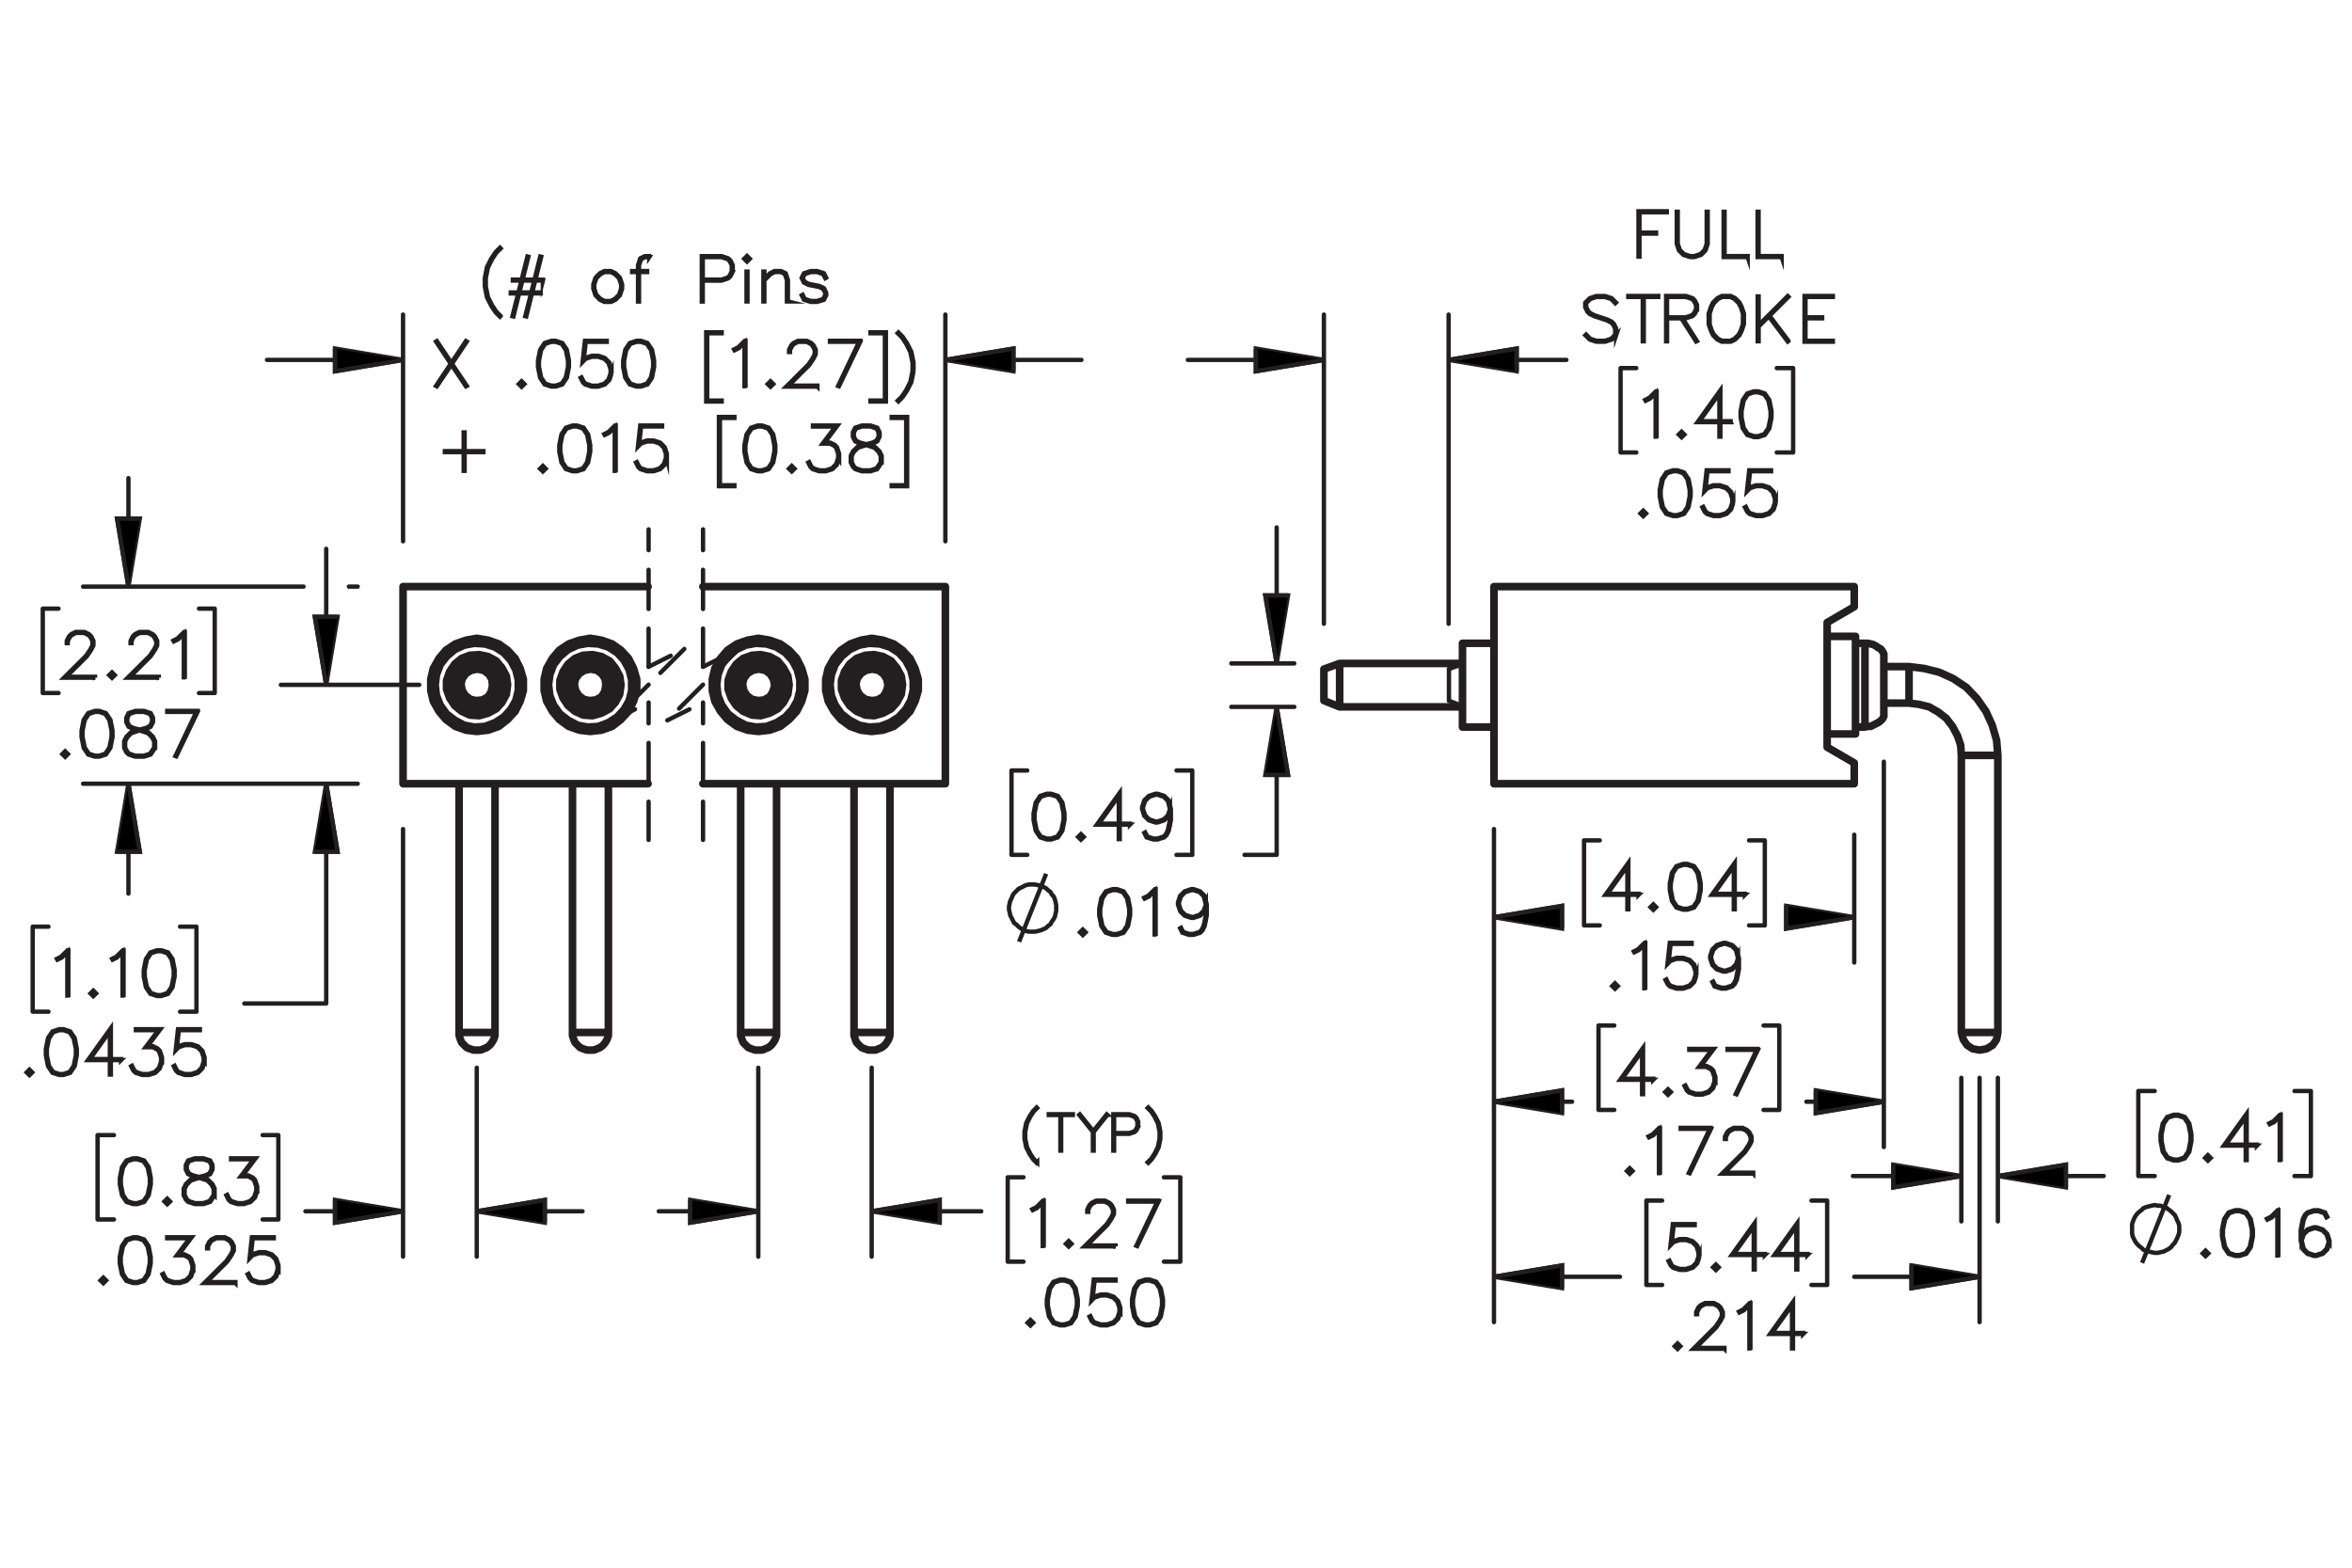 <?xml version="1.0" encoding="UTF-8"?><svg id="Layer_1" xmlns="http://www.w3.org/2000/svg" viewBox="0 0 216 144"><defs><style>.cls-1{stroke-dashoffset:1.331px;}.cls-1,.cls-2,.cls-3,.cls-4,.cls-5,.cls-6,.cls-7{fill:none;}.cls-1,.cls-2,.cls-3,.cls-4,.cls-5,.cls-6,.cls-7,.cls-8,.cls-9{stroke:#231f20;}.cls-1,.cls-2,.cls-3,.cls-4,.cls-6,.cls-7{stroke-linecap:round;stroke-linejoin:round;}.cls-1,.cls-2,.cls-4,.cls-5,.cls-6,.cls-7,.cls-9{stroke-width:.4px;}.cls-1,.cls-4,.cls-7{stroke-dasharray:0 0 3.6 1.8;}.cls-2{stroke-dasharray:0 0 0 0 43.2 3.6 3.6 3.6;}.cls-3{stroke-width:.7px;}.cls-4{stroke-dashoffset:1.687px;}.cls-5,.cls-8,.cls-9{stroke-miterlimit:10;}.cls-7{stroke-dashoffset:.491px;}.cls-8{stroke-width:.4px;}.cls-8,.cls-9{fill:#000;}</style></defs><path class="cls-8" d="M45.98,29.025l-.066.068-.395-.399-.398-.594-.4-.785-.194-.991v-.796l.194-.991.4-.79.398-.594.395-.399.066.068-.392.386-.389.583-.386.78-.197.969v.774l.197.968.386.774.389.583.392.386Z"/><path class="cls-8" d="M49.856,25.774h-.702l-.274,1.089h.778v.087h-.803l-.526,2.118-.09-.022.529-2.096h-1.091l-.526,2.118-.09-.022.529-2.096h-.68v-.087h.702l.274-1.089h-.781v-.09h.803l.529-2.123.09.022-.529,2.102h1.088l.529-2.123.09.022-.529,2.102h.68v.09ZM49.063,25.774h-1.088l-.274,1.089h1.088l.274-1.089Z"/><path class="cls-8" d="M57.133,26.521l-.203.605-.406.408-.409.197h-.611l-.411-.197-.403-.408-.203-.605v-.405l.203-.605.403-.411.411-.2h.611l.409.2.406.411.203.605v.405ZM57.043,26.507v-.38l-.192-.572-.381-.375-.376-.191h-.567l-.376.191-.384.375-.189.572v.38l.189.572.384.377.376.189h.567l.376-.189.381-.377.192-.572Z"/><path class="cls-8" d="M59.623,23.618h-.381l-.364.184-.192.561v.539h.743v.087h-.743v2.704h-.091v-2.704h-.542v-.087h.542v-.55l.203-.616.422-.207h.403v.09Z"/><path class="cls-8" d="M67.292,24.956l-.203.41-.214.206-.606.203h-1.73v1.918h-.088v-4.165h1.817l.606.202.214.206.203.41v.61ZM67.201,24.934v-.566l-.189-.375-.181-.186-.573-.189h-1.718v2.066h1.718l.573-.189.181-.186.189-.375Z"/><path class="cls-8" d="M68.86,23.769l-.257.257-.258-.257.258-.257.257.257ZM68.737,23.769l-.134-.134-.134.134.134.134.134-.134ZM68.647,27.692h-.088v-2.748h.088v2.748Z"/><path class="cls-8" d="M72.36,27.692h-.091v-1.956l-.189-.561-.367-.186h-.565l-.378.191-.573.566v1.946h-.088v-2.748h.088v.679l.518-.522.408-.2h.614l.419.205.203.619v1.967Z"/><path class="cls-8" d="M75.877,27.115l-.206.418-.62.197h-.601l-.617-.197-.203-.408.08-.046.189.377.562.189h.578l.562-.189.186-.367v-.172l-.186-.37-.376-.186-.984-.194-.409-.208-.214-.427.214-.432.617-.2h.601l.62.2.2.411-.077.043-.192-.375-.562-.191h-.578l-.562.191-.178.353.178.358.378.186.981.194.412.208.206.416v.219Z"/><path class="cls-8" d="M42.869,35.447l-.079.041-1.335-1.995-1.338,1.995-.077-.041,1.357-2.033-1.357-2.039.077-.047,1.338,2.001,1.335-2.001.079.047-1.36,2.039,1.36,2.033Z"/><path class="cls-8" d="M48.159,35.275l-.258.252-.258-.252.258-.257.258.257ZM48.035,35.275l-.134-.134-.135.134.135.134.134-.134Z"/><path class="cls-8" d="M52.249,33.712l-.194.99-.412.61-.611.197h-.406l-.612-.197-.409-.61-.197-.99v-.602l.197-.991.409-.61.612-.202h.406l.611.202.412.61.194.991v.602ZM52.162,33.699v-.575l-.198-.972-.376-.566-.568-.189h-.381l-.568.189-.378.566-.195.972v.575l.195.971.378.566.568.189h.381l.568-.189.376-.566.198-.971Z"/><path class="cls-8" d="M56.16,34.3l-.2.605-.411.408-.606.197h-.601l-.606-.197-.214-.208-.198-.397.08-.043.195.386.181.186.573.189h.579l.573-.189.376-.377.192-.572v-.38l-.192-.572-.376-.375-.573-.191h-.579l-.573.191-.274.282.211-1.935h2.007v.09h-1.928l-.178,1.596.118-.112.606-.2h.601l.606.2.411.411.2.605v.405Z"/><path class="cls-8" d="M60.07,33.712l-.194.99-.412.61-.611.197h-.406l-.612-.197-.409-.61-.197-.99v-.602l.197-.991.409-.61.612-.202h.406l.611.202.412.61.194.991v.602ZM59.983,33.699v-.575l-.198-.972-.376-.566-.568-.189h-.381l-.568.189-.378.566-.195.972v.575l.195.971.378.566.568.189h.381l.568-.189.376-.566.198-.971Z"/><path class="cls-8" d="M66.276,36.884h-1.42v-6.362h1.42v.09h-1.33v6.182h1.33v.09Z"/><path class="cls-8" d="M68.464,35.472h-.09v-4.014l-.516.522-.4.194-.044-.077.387-.197.601-.594h.063v4.165Z"/><path class="cls-8" d="M71.018,35.275l-.258.252-.258-.252.258-.257.258.257ZM70.894,35.275l-.134-.134-.135.134.135.134.134-.134Z"/><path class="cls-8" d="M75.064,35.51h-2.857l2.037-2.027.387-.583.192-.383v-.37l-.192-.375-.184-.186-.378-.189h-.762l-.376.189-.186.186-.192.375v.186h-.088v-.208l.2-.41.208-.206.412-.202h.809l.409.202.208.206.203.41v.416l-.203.402-.398.594-1.895,1.888h2.646v.085Z"/><path class="cls-8" d="M79.049,31.307l-2.002,4.175-.077-.03,1.931-4.056h-2.679v-.09h2.827Z"/><path class="cls-8" d="M81.358,36.884h-1.42v-.09h1.33v-6.182h-1.33v-.09h1.42v6.362Z"/><path class="cls-8" d="M83.895,34.103l-.198.991-.4.785-.398.594-.392.399-.068-.068.392-.386.389-.583.387-.774.197-.968v-.774l-.197-.969-.387-.78-.389-.583-.392-.386.068-.068.392.399.398.594.4.79.198.991v.796Z"/><path class="cls-8" d="M44.393,41.529h-1.722v1.721h-.09v-1.721h-1.725v-.09h1.725v-1.721h.09v1.721h1.722v.09Z"/><path class="cls-8" d="M50.114,43.053l-.258.252-.257-.252.257-.257.258.257ZM49.991,43.053l-.135-.134-.134.134.134.134.135-.134Z"/><path class="cls-8" d="M54.205,41.491l-.194.99-.412.61-.611.197h-.406l-.611-.197-.409-.61-.197-.99v-.602l.197-.991.409-.61.611-.202h.406l.611.202.412.61.194.991v.602ZM54.118,41.477v-.575l-.198-.972-.376-.566-.567-.189h-.381l-.567.189-.378.566-.195.972v.575l.195.971.378.566.567.189h.381l.567-.189.376-.566.198-.971Z"/><path class="cls-8" d="M56.544,43.25h-.09v-4.014l-.516.522-.4.194-.044-.077.387-.197.601-.594h.063v4.165Z"/><path class="cls-8" d="M61.241,42.079l-.2.605-.411.408-.606.197h-.601l-.606-.197-.214-.208-.197-.397.08-.043.195.386.181.186.573.189h.579l.573-.189.376-.377.192-.572v-.38l-.192-.572-.376-.375-.573-.191h-.579l-.573.191-.274.282.211-1.935h2.007v.09h-1.928l-.178,1.596.118-.112.606-.2h.601l.606.2.411.411.2.605v.405Z"/><path class="cls-8" d="M67.446,44.662h-1.42v-6.362h1.42v.09h-1.33v6.182h1.33v.09Z"/><path class="cls-8" d="M71.204,41.491l-.194.99-.412.61-.611.197h-.406l-.611-.197-.409-.61-.197-.99v-.602l.197-.991.409-.61.611-.202h.406l.611.202.412.61.194.991v.602ZM71.117,41.477v-.575l-.198-.972-.376-.566-.567-.189h-.381l-.567.189-.378.566-.195.972v.575l.195.971.378.566.567.189h.381l.567-.189.376-.566.198-.971Z"/><path class="cls-8" d="M72.97,43.053l-.258.252-.257-.252.257-.257.258.257ZM72.847,43.053l-.135-.134-.134.134.134.134.135-.134Z"/><path class="cls-8" d="M77.061,42.079l-.2.605-.411.408-.606.197h-.601l-.606-.197-.214-.208-.197-.397.08-.043.195.386.181.186.573.189h.579l.573-.189.376-.377.192-.572v-.38l-.192-.572-.186-.178-.376-.191h-.669l1.179-1.568h-2.07v-.09h2.251l-1.179,1.568h.51l.412.202.208.214.2.605v.405Z"/><path class="cls-8" d="M80.971,42.476l-.408.616-.612.197h-.798l-.606-.197-.214-.208-.203-.408v-.61l.203-.41.409-.402.625-.208-.422-.101-.412-.208-.206-.414v-.415l.206-.419.62-.202h.798l.617.202.208.419v.415l-.208.414-.411.208-.42.101.022.005.601.203.411.402.2.41v.61ZM80.883,42.454v-.566l-.192-.375-.376-.383-.579-.189-.186-.052-.184.052-.578.189-.378.383-.19.375v.566l.19.375.181.186.573.189h.773l.568-.189.378-.561ZM80.686,40.101v-.373l-.186-.364-.562-.189h-.773l-.562.189-.186.364v.373l.186.369.376.184.573.147.573-.147.376-.184.186-.369Z"/><path class="cls-8" d="M83.31,44.662h-1.42v-.09h1.33v-6.182h-1.33v-.09h1.42v6.362Z"/><path class="cls-8" d="M8.732,62.252h-2.857l2.037-2.027.387-.583.192-.383v-.37l-.192-.375-.184-.186-.378-.189h-.763l-.376.189-.186.186-.192.375v.186h-.088v-.208l.2-.41.208-.206.411-.202h.809l.409.202.208.206.203.41v.416l-.203.402-.398.594-1.895,1.888h2.646v.085Z"/><path class="cls-8" d="M10.542,62.017l-.257.252-.258-.252.258-.257.257.257ZM10.419,62.017l-.134-.134-.135.134.135.134.134-.134Z"/><path class="cls-8" d="M14.589,62.252h-2.857l2.037-2.027.387-.583.192-.383v-.37l-.192-.375-.184-.186-.378-.189h-.763l-.376.189-.186.186-.192.375v.186h-.088v-.208l.2-.41.208-.206.411-.202h.809l.409.202.208.206.203.41v.416l-.203.402-.398.594-1.895,1.888h2.646v.085Z"/><path class="cls-8" d="M16.972,62.214h-.09v-4.014l-.516.522-.4.194-.044-.077.387-.197.601-.594h.063v4.165Z"/><path class="cls-8" d="M6.24,69.269l-.258.252-.258-.252.258-.257.258.257ZM6.117,69.269l-.135-.134-.134.134.134.134.135-.134Z"/><path class="cls-8" d="M10.333,67.707l-.195.99-.412.61-.612.197h-.406l-.612-.197-.409-.61-.197-.99v-.602l.197-.991.409-.61.612-.202h.406l.612.202.412.61.195.991v.602ZM10.245,67.693v-.575l-.197-.972-.376-.566-.568-.189h-.381l-.568.189-.378.566-.195.972v.575l.195.971.378.566.568.189h.381l.568-.189.376-.566.197-.971Z"/><path class="cls-8" d="M14.245,68.691l-.409.616-.612.197h-.798l-.606-.197-.214-.208-.203-.408v-.61l.203-.41.409-.402.625-.208-.422-.101-.412-.208-.206-.414v-.415l.206-.419.62-.202h.798l.617.202.208.419v.415l-.208.414-.412.208-.419.101.022.005.601.203.412.402.2.41v.61ZM14.157,68.669v-.566l-.192-.375-.376-.383-.579-.189-.186-.052-.184.052-.579.189-.378.383-.19.375v.566l.19.375.181.186.574.189h.773l.568-.189.378-.561ZM13.96,66.316v-.373l-.186-.364-.562-.189h-.773l-.562.189-.186.364v.373l.186.369.376.184.573.147.573-.147.376-.184.186-.369Z"/><path class="cls-8" d="M18.187,65.301l-2.003,4.175-.077-.03,1.931-4.056h-2.68v-.09h2.829Z"/><path class="cls-8" d="M6.274,91.449h-.09v-4.015l-.515.523-.4.194-.043-.077.386-.197.6-.594h.063v4.165Z"/><path class="cls-8" d="M8.826,91.252l-.257.252-.258-.252.258-.257.257.257ZM8.703,91.252l-.134-.134-.134.134.134.135.134-.135Z"/><path class="cls-8" d="M11.345,91.449h-.09v-4.015l-.515.523-.4.194-.043-.077.386-.197.6-.594h.063v4.165Z"/><path class="cls-8" d="M16.039,89.689l-.194.991-.411.609-.611.197h-.405l-.611-.197-.408-.609-.198-.991v-.602l.198-.991.408-.609.611-.203h.405l.611.203.411.609.194.991v.602ZM15.952,89.676v-.574l-.197-.972-.376-.566-.567-.189h-.381l-.567.189-.378.566-.194.972v.574l.194.972.378.566.567.189h.381l.567-.189.376-.566.197-.972Z"/><path class="cls-8" d="M2.962,98.505l-.258.252-.258-.252.258-.257.258.257ZM2.838,98.505l-.135-.134-.134.134.134.135.135-.135Z"/><path class="cls-8" d="M7.055,96.942l-.195.991-.412.609-.612.197h-.406l-.612-.197-.409-.609-.197-.991v-.602l.197-.991.409-.609.612-.203h.406l.612.203.412.609.195.991v.602ZM6.967,96.929v-.574l-.197-.972-.376-.566-.568-.189h-.381l-.568.189-.378.566-.195.972v.574l.195.972.378.566.568.189h.381l.568-.189.376-.566.197-.972Z"/><path class="cls-8" d="M11.12,97.372h-.939v1.33h-.09v-1.33h-2.011l2.101-2.931v2.841h.939v.09ZM10.091,97.282v-2.559l-1.833,2.559h1.833Z"/><path class="cls-8" d="M14.878,97.531l-.2.605-.412.407-.606.197h-.601l-.606-.197-.214-.207-.197-.398.08-.044.195.386.181.186.574.189h.579l.573-.189.376-.378.192-.571v-.381l-.192-.571-.186-.179-.376-.191h-.669l1.18-1.567h-2.071v-.091h2.252l-1.18,1.568h.51l.412.202.208.214.2.605v.405Z"/><path class="cls-8" d="M18.79,97.531l-.2.605-.412.407-.606.197h-.601l-.606-.197-.214-.207-.197-.398.08-.044.195.386.181.186.574.189h.579l.573-.189.376-.378.192-.571v-.381l-.192-.571-.376-.375-.573-.191h-.579l-.574.191-.274.281.211-1.935h2.008v.091h-1.929l-.178,1.595.118-.112.606-.199h.601l.606.199.412.411.2.605v.405Z"/><path class="cls-8" d="M13.85,108.8l-.195.991-.412.609-.612.197h-.406l-.612-.197-.409-.609-.197-.991v-.602l.197-.991.409-.609.612-.203h.406l.612.203.412.609.195.991v.602ZM13.762,108.786v-.574l-.197-.972-.376-.566-.568-.189h-.381l-.568.189-.378.566-.195.972v.574l.195.972.378.566.568.189h.381l.568-.189.376-.566.197-.972Z"/><path class="cls-8" d="M15.617,110.362l-.258.252-.258-.252.258-.257.258.257ZM15.493,110.362l-.135-.134-.134.134.134.135.135-.135Z"/><path class="cls-8" d="M19.709,109.785l-.409.615-.612.197h-.798l-.606-.197-.214-.207-.203-.408v-.61l.203-.41.409-.402.625-.208-.422-.102-.412-.208-.206-.413v-.416l.206-.418.62-.203h.798l.617.203.208.418v.416l-.208.413-.412.208-.419.102.022.006.601.202.412.402.2.41v.61ZM19.622,109.764v-.566l-.192-.375-.376-.384-.579-.189-.186-.052-.184.052-.579.189-.378.384-.19.375v.566l.19.374.181.186.574.189h.773l.568-.189.378-.56ZM19.424,107.41v-.372l-.186-.364-.562-.189h-.773l-.562.189-.186.364v.372l.186.369.376.184.573.147.573-.147.376-.184.186-.369Z"/><path class="cls-8" d="M23.622,109.389l-.2.605-.412.407-.606.197h-.601l-.606-.197-.214-.207-.197-.398.08-.044.195.386.181.186.574.189h.579l.573-.189.376-.378.192-.571v-.381l-.192-.571-.186-.179-.376-.191h-.669l1.18-1.567h-2.071v-.091h2.252l-1.18,1.568h.51l.412.202.208.214.2.605v.405Z"/><path class="cls-8" d="M9.749,117.615l-.258.252-.258-.252.258-.257.258.257ZM9.626,117.615l-.135-.134-.134.134.134.135.135-.135Z"/><path class="cls-8" d="M13.842,116.053l-.195.991-.412.609-.612.197h-.406l-.612-.197-.409-.609-.197-.991v-.602l.197-.991.409-.609.612-.203h.406l.612.203.412.609.195.991v.602ZM13.754,116.039v-.574l-.197-.972-.376-.566-.568-.189h-.381l-.568.189-.378.566-.195.972v.574l.195.972.378.566.568.189h.381l.568-.189.376-.566.197-.972Z"/><path class="cls-8" d="M17.753,116.642l-.2.605-.412.407-.606.197h-.601l-.606-.197-.214-.207-.197-.398.08-.044.195.386.181.186.574.189h.579l.573-.189.376-.378.192-.571v-.381l-.192-.571-.186-.179-.376-.191h-.669l1.18-1.567h-2.071v-.091h2.252l-1.18,1.568h.51l.412.202.208.214.2.605v.405Z"/><path class="cls-8" d="M21.622,117.851h-2.858l2.038-2.027.387-.583.192-.383v-.37l-.192-.374-.184-.186-.378-.189h-.763l-.376.189-.186.186-.192.374v.186h-.088v-.208l.2-.41.208-.205.412-.203h.809l.409.203.208.205.203.41v.416l-.203.402-.398.594-1.895,1.888h2.647v.085Z"/><path class="cls-8" d="M25.577,116.642l-.2.605-.412.407-.606.197h-.601l-.606-.197-.214-.207-.197-.398.08-.044.195.386.181.186.574.189h.579l.573-.189.376-.378.192-.571v-.381l-.192-.571-.376-.375-.573-.191h-.579l-.574.191-.274.281.211-1.935h2.008v.091h-1.929l-.178,1.595.118-.112.606-.199h.601l.606.199.412.411.2.605v.405Z"/><path class="cls-8" d="M95.252,106.761l-.053.055-.317-.32-.32-.477-.321-.63-.157-.796v-.64l.157-.795.321-.635.32-.477.317-.32.053.055-.315.31-.312.469-.31.626-.159.777v.622l.159.777.31.622.312.468.315.31Z"/><path class="cls-8" d="M98.525,102.419h-1.071v3.272h-.072v-3.272h-1.068v-.072h2.211v.072Z"/><path class="cls-8" d="M101.693,102.405l-1.253,1.565v1.721h-.073v-1.721l-1.253-1.565.053-.046,1.238,1.54,1.236-1.54.053.046Z"/><path class="cls-8" d="M104.528,103.493l-.163.33-.172.164-.487.163h-1.39v1.54h-.071v-3.344h1.46l.487.162.172.165.163.329v.49ZM104.455,103.476v-.455l-.152-.301-.145-.149-.46-.151h-1.381v1.658h1.381l.46-.151.145-.149.152-.301Z"/><path class="cls-8" d="M106.565,104.592l-.159.796-.321.63-.319.477-.315.32-.055-.055.315-.31.312-.468.31-.622.159-.777v-.622l-.159-.777-.31-.626-.312-.469-.315-.31.055-.055.315.32.319.477.321.635.159.795v.64Z"/><path class="cls-8" d="M95.852,114.45h-.09v-4.015l-.516.523-.4.194-.044-.077.387-.197.601-.594h.063v4.165Z"/><path class="cls-8" d="M98.404,114.253l-.257.252-.258-.252.258-.257.257.257ZM98.281,114.253l-.134-.134-.135.134.135.135.134-.135Z"/><path class="cls-8" d="M102.452,114.488h-2.857l2.037-2.027.387-.583.192-.383v-.37l-.192-.374-.184-.186-.378-.189h-.763l-.376.189-.186.186-.192.374v.186h-.088v-.208l.2-.41.208-.205.411-.203h.809l.409.203.208.205.203.41v.416l-.203.402-.398.594-1.895,1.888h2.646v.085Z"/><path class="cls-8" d="M106.436,110.285l-2.002,4.176-.077-.03,1.93-4.055h-2.679v-.091h2.827Z"/><path class="cls-8" d="M94.888,121.504l-.258.252-.258-.252.258-.257.258.257ZM94.764,121.504l-.135-.134-.134.134.134.135.135-.135Z"/><path class="cls-8" d="M98.981,119.941l-.195.991-.412.609-.612.197h-.406l-.612-.197-.409-.609-.197-.991v-.602l.197-.991.409-.609.612-.203h.406l.612.203.412.609.195.991v.602ZM98.893,119.928v-.574l-.197-.972-.376-.566-.568-.189h-.381l-.568.189-.378.566-.195.972v.574l.195.972.378.566.568.189h.381l.568-.189.376-.566.197-.972Z"/><path class="cls-8" d="M102.892,120.53l-.2.605-.412.407-.606.197h-.601l-.606-.197-.214-.207-.197-.398.08-.044.195.386.181.186.574.189h.579l.573-.189.376-.378.192-.571v-.381l-.192-.571-.376-.375-.573-.191h-.579l-.574.191-.274.281.211-1.935h2.008v.091h-1.929l-.178,1.595.118-.112.606-.199h.601l.606.199.412.411.2.605v.405Z"/><path class="cls-8" d="M106.804,119.941l-.195.991-.412.609-.612.197h-.406l-.612-.197-.409-.609-.197-.991v-.602l.197-.991.409-.609.612-.203h.406l.612.203.412.609.195.991v.602ZM106.716,119.928v-.574l-.197-.972-.376-.566-.568-.189h-.381l-.568.189-.378.566-.195.972v.574l.195.972.378.566.568.189h.381l.568-.189.376-.566.197-.972Z"/><path class="cls-8" d="M150.481,82.19h-.938v1.33h-.091v-1.33h-2.011l2.102-2.931v2.841h.938v.09ZM149.453,82.101v-2.559l-1.833,2.559h1.833Z"/><path class="cls-8" d="M152.095,83.323l-.258.252-.258-.252.258-.257.258.257ZM151.972,83.323l-.135-.134-.134.134.134.135.135-.135Z"/><path class="cls-8" d="M156.188,81.761l-.194.991-.412.609-.611.197h-.406l-.611-.197-.409-.609-.197-.991v-.602l.197-.991.409-.609.611-.203h.406l.611.203.412.609.194.991v.602ZM156.1,81.747v-.574l-.197-.972-.376-.566-.568-.189h-.381l-.567.189-.379.566-.195.972v.574l.195.972.379.566.567.189h.381l.568-.189.376-.566.197-.972Z"/><path class="cls-8" d="M160.253,82.19h-.938v1.33h-.091v-1.33h-2.011l2.102-2.931v2.841h.938v.09ZM159.225,82.101v-2.559l-1.833,2.559h1.833Z"/><path class="cls-8" d="M148.574,90.575l-.258.252-.258-.252.258-.257.258.257ZM148.45,90.575l-.134-.134-.135.134.135.135.134-.135Z"/><path class="cls-8" d="M151.095,90.772h-.091v-4.015l-.516.523-.4.194-.044-.077.387-.197.601-.594h.064v4.165Z"/><path class="cls-8" d="M155.79,89.602l-.2.605-.411.407-.606.197h-.601l-.606-.197-.214-.207-.197-.398.08-.044.194.386.181.186.573.189h.579l.572-.189.376-.378.192-.571v-.381l-.192-.571-.376-.375-.572-.191h-.579l-.573.191-.274.281.212-1.935h2.007v.091h-1.928l-.178,1.595.117-.112.606-.199h.601l.606.199.411.411.2.605v.405Z"/><path class="cls-8" d="M159.7,89.013l-.194.991-.203.402-.214.207-.606.197h-.406l-.617-.197-.202-.407.079-.047.192.378.561.189h.382l.572-.189.179-.186.191-.38.198-.972v-.7l-.113.337-.411.41-.606.202h-.209l-.606-.202-.411-.41-.2-.606v-.208l.2-.605.411-.407.606-.203h.209l.606.203.411.407.2.802v.993ZM159.613,88.025l-.192-.761-.376-.378-.572-.189h-.186l-.573.189-.376.378-.191.569v.185l.191.572.376.375.573.191h.186l.572-.191.376-.375.192-.566Z"/><path class="cls-8" d="M201.257,104.8l-.194.991-.411.609-.611.197h-.406l-.611-.197-.408-.609-.197-.991v-.602l.197-.991.408-.609.611-.203h.406l.611.203.411.609.194.991v.602ZM201.17,104.786v-.574l-.198-.972-.375-.566-.567-.189h-.382l-.567.189-.378.566-.195.972v.574l.195.972.378.566.567.189h.382l.567-.189.375-.566.198-.972Z"/><path class="cls-8" d="M203.023,106.362l-.258.252-.258-.252.258-.257.258.257ZM202.899,106.362l-.134-.134-.135.134.135.135.134-.135Z"/><path class="cls-8" d="M207.268,105.23h-.939v1.33h-.09v-1.33h-2.01l2.1-2.931v2.841h.939v.09ZM206.239,105.14v-2.559l-1.832,2.559h1.832Z"/><path class="cls-8" d="M209.453,106.56h-.091v-4.015l-.516.523-.4.194-.044-.077.387-.197.601-.594h.064v4.165Z"/><path class="cls-5" d="M196.723,116.007l2.487-6.247M200.136,112.884v-.289l-.058-.231-.116-.231-.116-.289-.116-.231-.173-.173-.173-.173-.231-.173-.231-.173-.231-.058-.289-.116h-.231l-.289-.058-.289.058-.231.058-.231.058-.289.116-.173.173-.231.173-.173.173-.173.231-.116.231-.116.289-.058.231v.81l.058.289.116.231.116.231.173.231.173.173.231.173.173.173.289.116.231.058.231.058.289.058h.289l.231-.058.289-.058.231-.116.231-.116.231-.173.173-.231.173-.173.116-.231.116-.231.116-.289.058-.231v-.289"/><path class="cls-8" d="M202.807,115.13l-.258.252-.258-.252.258-.257.258.257ZM202.683,115.13l-.134-.134-.135.134.135.135.134-.135Z"/><path class="cls-8" d="M206.898,113.567l-.194.991-.411.609-.611.197h-.406l-.611-.197-.408-.609-.197-.991v-.602l.197-.991.408-.609.611-.203h.406l.611.203.411.609.194.991v.602ZM206.81,113.554v-.574l-.198-.972-.375-.566-.567-.189h-.382l-.567.189-.378.566-.195.972v.574l.195.972.378.566.567.189h.382l.567-.189.375-.566.198-.972Z"/><path class="cls-8" d="M209.236,115.327h-.091v-4.015l-.516.523-.4.194-.044-.077.387-.197.601-.594h.064v4.165Z"/><path class="cls-8" d="M213.933,114.156l-.2.605-.411.407-.606.197h-.209l-.606-.197-.411-.407-.2-.802v-.993l.194-.991.203-.404.214-.205.606-.203h.406l.617.203.202.407-.079.047-.192-.378-.561-.189h-.381l-.573.189-.179.186-.191.38-.197.972v.7l.112-.336.411-.411.606-.202h.209l.606.202.411.411.2.605v.208ZM213.846,114.143v-.184l-.192-.572-.376-.375-.572-.191h-.186l-.573.191-.376.375-.191.566.191.761.376.378.573.189h.186l.572-.189.376-.378.192-.571Z"/><path class="cls-8" d="M151.832,99.18h-.938v1.33h-.091v-1.33h-2.011l2.102-2.931v2.841h.938v.09ZM150.804,99.09v-2.559l-1.833,2.559h1.833Z"/><path class="cls-8" d="M153.445,100.312l-.258.252-.258-.252.258-.257.258.257ZM153.322,100.312l-.135-.134-.134.134.134.135.135-.135Z"/><path class="cls-8" d="M157.538,99.339l-.2.605-.411.407-.606.197h-.601l-.606-.197-.214-.207-.198-.398.08-.044.194.386.182.186.573.189h.578l.574-.189.375-.378.192-.571v-.381l-.192-.571-.186-.179-.375-.191h-.67l1.18-1.567h-2.071v-.091h2.252l-1.179,1.568h.51l.411.202.209.214.2.605v.405Z"/><path class="cls-8" d="M161.481,96.345l-2.003,4.176-.076-.03,1.931-4.055h-2.68v-.091h2.828Z"/><path class="cls-8" d="M149.927,107.564l-.258.252-.258-.252.258-.257.258.257ZM149.803,107.564l-.134-.134-.135.134.135.135.134-.135Z"/><path class="cls-8" d="M152.447,107.762h-.091v-4.015l-.516.523-.4.194-.044-.077.387-.197.601-.594h.064v4.165Z"/><path class="cls-8" d="M157.173,103.597l-2.001,4.176-.077-.03,1.931-4.055h-2.68v-.091h2.827Z"/><path class="cls-8" d="M161.009,107.8h-2.856l2.037-2.027.387-.583.191-.383v-.37l-.191-.374-.184-.186-.379-.189h-.762l-.376.189-.186.186-.191.374v.186h-.088v-.208l.2-.41.208-.205.411-.203h.81l.408.203.208.205.203.41v.416l-.203.402-.398.594-1.895,1.888h2.646v.085Z"/><path class="cls-8" d="M156.072,115.435l-.2.605-.411.407-.606.197h-.601l-.606-.197-.214-.207-.198-.398.08-.044.194.386.182.186.573.189h.578l.574-.189.375-.378.192-.571v-.381l-.192-.571-.375-.375-.574-.191h-.578l-.573.191-.274.281.211-1.935h2.008v.091h-1.928l-.179,1.595.118-.112.606-.199h.601l.606.199.411.411.2.605v.405Z"/><path class="cls-8" d="M157.839,116.408l-.258.252-.258-.252.258-.257.258.257ZM157.716,116.408l-.135-.134-.134.134.134.135.135-.135Z"/><path class="cls-8" d="M162.085,115.275h-.938v1.33h-.091v-1.33h-2.011l2.102-2.931v2.841h.938v.09ZM161.057,115.186v-2.559l-1.833,2.559h1.833Z"/><path class="cls-8" d="M165.997,115.275h-.938v1.33h-.091v-1.33h-2.011l2.102-2.931v2.841h.938v.09ZM164.969,115.186v-2.559l-1.833,2.559h1.833Z"/><path class="cls-8" d="M154.321,123.66l-.258.252-.258-.252.258-.257.258.257ZM154.197,123.66l-.134-.134-.135.134.135.135.134-.135Z"/><path class="cls-8" d="M158.368,123.895h-2.856l2.037-2.027.387-.583.191-.383v-.37l-.191-.374-.184-.186-.379-.189h-.762l-.376.189-.186.186-.191.374v.186h-.088v-.208l.2-.41.208-.205.411-.203h.81l.408.203.208.205.203.41v.416l-.203.402-.398.594-1.895,1.888h2.646v.085Z"/><path class="cls-8" d="M160.751,123.857h-.091v-4.015l-.516.523-.4.194-.044-.077.387-.197.601-.594h.064v4.165Z"/><path class="cls-8" d="M165.602,122.527h-.939v1.33h-.09v-1.33h-2.01l2.1-2.931v2.841h.939v.09ZM164.573,122.438v-2.559l-1.832,2.559h1.832Z"/><path class="cls-8" d="M153.072,19.497h-2.51v1.872h1.528v.09h-1.528v2.112h-.088v-4.165h2.598v.09Z"/><path class="cls-8" d="M156.829,22.4l-.203.605-.408.408-.606.197h-.405l-.606-.197-.411-.408-.2-.605v-2.95h.088v2.936l.191.572.376.377.572.189h.381l.572-.189.379-.377.189-.572v-2.936h.091v2.95Z"/><path class="cls-8" d="M160.498,23.609h-2.206v-4.159h.088v4.075h2.118v.085Z"/><path class="cls-8" d="M163.621,23.609h-2.206v-4.159h.088v4.075h2.118v.085Z"/><path class="cls-8" d="M148.424,30.779l-.417.413-.606.197h-.798l-.606-.197-.402-.397.065-.068.384.389.573.189h.772l.573-.189.37-.372v-.558l-.19-.378-.186-.183-.381-.197-1.179-.391-.405-.197-.209-.207-.199-.408v-.421l.413-.413.606-.202h.798l.606.202.405.397-.068.068-.381-.389-.573-.189h-.772l-.573.189-.373.372v.364l.192.374.186.184.381.197,1.179.392.405.197.206.208.203.408v.619Z"/><path class="cls-8" d="M152.289,27.276h-1.332v4.075h-.091v-4.075h-1.33v-.09h2.753v.09Z"/><path class="cls-8" d="M155.85,28.42l-.203.408-.214.208-.606.203h-.312l1.329,2.088-.079.041-1.357-2.129h-1.31v2.112h-.087v-4.165h1.817l.606.202.214.206.203.41v.416ZM155.759,28.395v-.37l-.19-.375-.181-.186-.573-.189h-1.719v1.872h1.719l.573-.192.181-.183.19-.377Z"/><path class="cls-8" d="M160.154,29.785l-.203.6-.197.405-.403.402-.411.197h-.809l-.408-.197-.406-.402-.194-.405-.203-.6v-.99l.203-.6.194-.405.406-.402.408-.202h.809l.411.202.403.402.197.405.203.6v.99ZM160.064,29.774v-.969l-.191-.577-.195-.38-.384-.383-.375-.189h-.763l-.378.189-.381.383-.197.38-.19.577v.969l.19.577.197.38.381.383.378.189h.763l.375-.189.384-.383.195-.38.191-.577Z"/><path class="cls-8" d="M164.249,31.32l-.068.052-1.74-2.31-.933.93v1.357h-.087v-4.121h.087v2.641l2.673-2.673.068.068-1.74,1.738,1.74,2.317Z"/><path class="cls-8" d="M168.323,31.389h-2.599v-4.203h2.599v.09h-2.512v1.872h1.53v.09h-1.53v2.066h2.512v.085Z"/><path class="cls-8" d="M152.136,40.11h-.091v-4.014l-.516.522-.4.194-.044-.077.387-.197.601-.594h.064v4.165Z"/><path class="cls-8" d="M154.689,39.914l-.258.252-.258-.252.258-.257.258.257ZM154.565,39.914l-.134-.134-.135.134.135.134.134-.134Z"/><path class="cls-8" d="M158.933,38.78h-.939v1.33h-.09v-1.33h-2.01l2.1-2.931v2.84h.939v.09ZM157.904,38.69v-2.558l-1.832,2.558h1.832Z"/><path class="cls-8" d="M162.689,38.351l-.194.99-.411.61-.611.197h-.406l-.611-.197-.408-.61-.197-.99v-.602l.197-.991.408-.61.611-.202h.406l.611.202.411.61.194.991v.602ZM162.602,38.337v-.575l-.198-.972-.375-.566-.567-.189h-.382l-.567.189-.378.566-.195.972v.575l.195.971.378.566.567.189h.382l.567-.189.375-.566.198-.971Z"/><path class="cls-8" d="M151.17,47.165l-.258.252-.258-.252.258-.257.258.257ZM151.047,47.165l-.135-.134-.134.134.134.134.135-.134Z"/><path class="cls-8" d="M155.263,45.602l-.194.99-.412.61-.611.197h-.406l-.611-.197-.409-.61-.197-.99v-.602l.197-.991.409-.61.611-.202h.406l.611.202.412.61.194.991v.602ZM155.175,45.588v-.575l-.197-.972-.376-.566-.568-.189h-.381l-.567.189-.379.566-.195.972v.575l.195.971.379.566.567.189h.381l.568-.189.376-.566.197-.971Z"/><path class="cls-8" d="M159.175,46.19l-.2.605-.411.408-.606.197h-.601l-.606-.197-.214-.208-.198-.397.08-.043.194.386.182.186.573.189h.578l.574-.189.375-.377.192-.572v-.38l-.192-.572-.375-.375-.574-.191h-.578l-.573.191-.274.282.211-1.935h2.008v.09h-1.928l-.179,1.596.118-.112.606-.2h.601l.606.2.411.411.2.605v.405Z"/><path class="cls-8" d="M163.087,46.19l-.2.605-.411.408-.606.197h-.601l-.606-.197-.214-.208-.198-.397.08-.043.194.386.182.186.573.189h.578l.574-.189.375-.377.192-.572v-.38l-.192-.572-.375-.375-.574-.191h-.578l-.573.191-.274.282.211-1.935h2.008v.09h-1.928l-.179,1.596.118-.112.606-.2h.601l.606.2.411.411.2.605v.405Z"/><path class="cls-8" d="M97.761,75.314l-.195.991-.412.609-.612.197h-.406l-.612-.197-.409-.609-.197-.991v-.602l.197-.991.409-.609.612-.203h.406l.612.203.412.609.195.991v.602ZM97.673,75.301v-.574l-.197-.972-.376-.566-.568-.189h-.381l-.568.189-.378.566-.195.972v.574l.195.972.378.566.568.189h.381l.568-.189.376-.566.197-.972Z"/><path class="cls-8" d="M99.528,76.877l-.258.252-.258-.252.258-.257.258.257ZM99.404,76.877l-.135-.134-.134.134.134.135.135-.135Z"/><path class="cls-8" d="M103.774,75.744h-.939v1.33h-.09v-1.33h-2.011l2.101-2.931v2.841h.939v.09ZM102.746,75.654v-2.559l-1.833,2.559h1.833Z"/><path class="cls-8" d="M107.533,75.314l-.195.991-.203.402-.214.207-.606.197h-.406l-.617-.197-.203-.407.08-.047.192.378.562.189h.381l.573-.189.178-.186.192-.38.197-.972v-.7l-.112.337-.412.41-.606.202h-.208l-.606-.202-.412-.41-.2-.606v-.208l.2-.605.412-.407.606-.203h.208l.606.203.412.407.2.802v.993ZM107.445,74.327l-.192-.761-.376-.378-.573-.189h-.186l-.573.189-.376.378-.192.569v.185l.192.572.376.375.573.191h.186l.573-.191.376-.375.192-.566Z"/><path class="cls-5" d="M93.587,86.507l2.487-6.247M96.999,83.383v-.231l-.058-.289-.058-.231-.116-.289-.173-.173-.116-.231-.231-.173-.173-.173-.231-.116-.289-.116-.231-.058-.289-.058h-.521l-.289.058-.231.116-.231.116-.231.116-.173.173-.231.231-.116.173-.116.289-.116.231-.058.231-.058.289v.289l.058.231.058.289.116.231.116.231.116.231.231.173.173.173.231.173.231.116.231.116.289.058h.521l.289-.058.231-.058.289-.116.231-.116.173-.173.231-.173.116-.231.173-.231.116-.231.058-.289.058-.231v-.289"/><path class="cls-8" d="M99.699,85.64l-.257.252-.258-.252.258-.257.257.257ZM99.576,85.64l-.134-.134-.135.134.135.135.134-.135Z"/><path class="cls-8" d="M103.79,84.077l-.195.991-.411.609-.612.197h-.406l-.611-.197-.409-.609-.197-.991v-.602l.197-.991.409-.609.611-.203h.406l.612.203.411.609.195.991v.602ZM103.703,84.064v-.574l-.197-.972-.376-.566-.567-.189h-.381l-.567.189-.378.566-.195.972v.574l.195.972.378.566.567.189h.381l.567-.189.376-.566.197-.972Z"/><path class="cls-8" d="M106.129,85.837h-.09v-4.015l-.516.523-.4.194-.044-.077.387-.197.601-.594h.063v4.165Z"/><path class="cls-8" d="M110.826,84.077l-.194.991-.203.402-.214.207-.606.197h-.406l-.617-.197-.203-.407.08-.047.192.378.562.189h.382l.572-.189.179-.186.191-.38.198-.972v-.7l-.113.337-.411.41-.606.202h-.209l-.606-.202-.412-.41-.2-.606v-.208l.2-.605.412-.407.606-.203h.209l.606.203.411.407.2.802v.993ZM110.739,83.09l-.192-.761-.376-.378-.572-.189h-.186l-.573.189-.376.378-.192.569v.185l.192.572.376.375.573.191h.186l.572-.191.376-.375.192-.566Z"/><path class="cls-5" d="M117.245,64.931l1.041,6.247h-2.082l1.041-6.247M117.245,60.94l-1.041-6.247h2.082l-1.041,6.247M133.036,33.059l6.247-1.041v2.082l-6.247-1.041M121.583,33.059l-6.247,1.041v-2.082l6.247,1.041"/><path class="cls-5" d="M181.799,117.28l-6.247,1.041v-2.082l6.247,1.041M137.201,117.28l6.247-1.041v2.082l-6.247-1.041M173.007,101.199l-6.247,1.041v-2.082l6.247,1.041M137.201,101.199l6.247-1.041v2.082l-6.247-1.041M183.477,108.025l6.247-1.041v2.082l-6.247-1.041M180.122,108.025l-6.247,1.041v-2.082l6.247,1.041M137.201,84.251l6.247-1.041v2.082l-6.247-1.041M170.288,84.251l-6.247,1.041v-2.082l6.247,1.041M80.051,111.264l6.247-1.041v2.082l-6.247-1.041M69.639,111.264l-6.247,1.041v-2.082l6.247,1.041M43.783,111.264l6.247-1.041v2.082l-6.247-1.041M37.015,111.264l-6.247,1.041v-2.082l6.247,1.041M29.958,62.906l-1.041-6.247h2.082l-1.041,6.247M29.958,71.988l1.041,6.247h-2.082l1.041-6.247M11.795,71.988l1.041,6.247h-2.082l1.041-6.247M11.795,53.883l-1.041-6.247h2.082l-1.041,6.247M86.819,33.059l6.247-1.041v2.082l-6.247-1.041M37.015,33.059l-6.247,1.041v-2.082l6.247,1.041"/><line class="cls-4" x1="59.566" y1="48.624" x2="59.566" y2="61.248"/><line class="cls-1" x1="59.566" y1="61.248" x2="62.845" y2="59.609"/><line class="cls-7" x1="62.845" y1="59.609" x2="59.566" y2="62.888"/><line class="cls-7" x1="59.566" y1="62.888" x2="56.287" y2="66.167"/><line class="cls-1" x1="56.287" y1="66.168" x2="59.566" y2="64.528"/><line class="cls-4" x1="59.566" y1="64.528" x2="59.566" y2="77.152"/><line class="cls-4" x1="64.564" y1="48.624" x2="64.564" y2="61.248"/><line class="cls-1" x1="64.564" y1="61.248" x2="67.843" y2="59.609"/><line class="cls-7" x1="67.843" y1="59.609" x2="64.564" y2="62.888"/><line class="cls-7" x1="64.564" y1="62.888" x2="61.285" y2="66.167"/><line class="cls-1" x1="61.284" y1="66.168" x2="64.564" y2="64.528"/><line class="cls-4" x1="64.564" y1="64.528" x2="64.564" y2="77.152"/><line class="cls-2" x1="121.615" y1="61.43" x2="123.073" y2="60.889"/><line class="cls-2" x1="123.073" y1="60.889" x2="123.073" y2="64.887"/><line class="cls-2" x1="123.073" y1="64.887" x2="121.615" y2="64.346"/><line class="cls-2" x1="121.615" y1="64.346" x2="121.615" y2="61.43"/><line class="cls-2" x1="133.068" y1="61.449" x2="134.309" y2="61.008"/><line class="cls-2" x1="134.309" y1="64.846" x2="133.068" y2="64.364"/><line class="cls-2" x1="133.068" y1="64.364" x2="133.068" y2="61.449"/><path class="cls-6" d="M117.245,60.94v-12.494M117.245,78.524v-13.593M114.295,78.524h2.95M118.865,64.931h-5.784M118.865,60.94h-5.784M109.494,78.524h-1.446M109.494,70.773v7.751M108.048,70.773h1.446M92.893,78.524h1.446M92.893,70.773v7.751M94.339,70.773h-1.446M133.036,33.059h10.817M121.583,33.059h-12.494M133.036,57.296v-28.401M121.583,57.296v-28.401M164.677,41.562h-1.504M164.677,33.811v7.751M163.173,33.811h1.504M148.828,41.562h1.446M148.828,33.811v7.751M150.274,33.811h-1.446"/><path class="cls-6" d="M181.799,117.28h-11.511M137.201,117.28h11.569M181.799,99.001v22.444M137.201,76.153v45.292M167.801,118.032h-1.446M167.801,110.281v7.751M166.355,110.281h1.446M151.2,118.032h1.446M151.2,110.281v7.751M152.646,110.281h-1.446M173.007,101.199h-7.115M137.201,101.199h7.173M173.007,69.963v35.401M137.201,76.153v29.211M163.405,101.951h-1.446M163.405,94.2v7.751M161.958,94.2h1.446M146.803,101.951h1.446M146.803,94.2v7.751M148.25,94.2h-1.446M183.477,108.025h9.718M180.122,108.025h-9.955M183.477,99.001v13.188M180.122,99.001v13.188M212.225,108.025h-1.504M212.225,100.216v7.809M210.721,100.216h1.504M196.376,108.025h1.504M196.376,100.216v7.809M197.88,100.216h-1.504M137.201,84.251h5.784M170.288,84.251h-5.784M137.201,76.153v12.263M170.288,76.673v11.742M162.074,85.003h-1.446M162.074,77.194v7.809M160.628,77.194h1.446M145.473,85.003h1.446M145.473,77.194v7.809M146.919,77.194h-1.446M80.051,111.264h10.065M69.639,111.264h-9.139M80.051,98.076v17.353M69.639,98.076v17.353M108.395,115.892h-1.504M108.395,108.141v7.751M106.891,108.141h1.504M92.546,115.892h1.446M92.546,108.141v7.751M93.992,108.141h-1.446M43.783,111.264h9.717M37.015,111.264h-8.966M43.783,98.076v17.353M37.015,76.153v39.276M25.562,112.016h-1.446M25.562,104.265v7.751M24.116,104.265h1.446M8.961,112.016h1.504M8.961,104.265v7.751M10.465,104.265h-1.504M29.958,62.906v-12.494M29.958,92.176v-20.188M22.438,92.176h7.52M38.5,62.906h-12.707M32.85,71.988h-7.057M18.042,92.928h-1.504M18.042,85.119v7.809M16.538,85.119h1.504M3.003,92.928h1.446M3.003,85.119v7.809M4.449,85.119h-1.446M11.795,71.988v10.094M11.795,53.883v-9.966M32.85,71.988H7.63M27.876,53.883H7.63M32.85,53.883h-.81M19.72,63.658h-1.446M19.72,55.907v7.751M18.274,55.907h1.446M3.928,63.658h1.446M3.928,55.907v7.751M5.374,55.907h-1.446M86.819,33.059h12.494M37.015,33.059h-12.494M86.819,49.718v-20.824M37.015,49.718v-20.824"/><path class="cls-9" d="M117.245,64.931l1.041,6.247h-2.082M117.245,60.94l-1.041-6.247h2.082M133.036,33.059l6.247-1.041v2.082M121.583,33.059l-6.247,1.041v-2.082"/><path class="cls-9" d="M181.799,117.28l-6.247,1.041v-2.082M137.201,117.28l6.247-1.041v2.082M173.007,101.199l-6.247,1.041v-2.082M137.201,101.199l6.247-1.041v2.082M183.477,108.025l6.247-1.041v2.082M180.122,108.025l-6.247,1.041v-2.082M137.201,84.251l6.247-1.041v2.082M170.288,84.251l-6.247,1.041v-2.082M80.051,111.264l6.247-1.041v2.082M69.639,111.264l-6.247,1.041v-2.082M43.783,111.264l6.247-1.041v2.082M37.015,111.264l-6.247,1.041v-2.082M29.958,62.906l-1.041-6.247h2.082M29.958,71.988l1.041,6.247h-2.082M11.795,71.988l1.041,6.247h-2.082M11.795,53.883l-1.041-6.247h2.082M86.819,33.059l6.247-1.041v2.082M37.015,33.059l-6.247,1.041v-2.082"/><path class="cls-3" d="M42.163,94.836h3.297M52.575,94.836h3.297M59.517,53.883h-22.501M53.212,67.071l.983.116,1.041-.116.983-.347.81-.636.694-.752.463-.925.289-.983v-1.041l-.289-.983-.463-.925-.694-.752-.81-.578-.983-.347-1.041-.173-.983.173-.983.347-.868.578-.636.752-.521.925-.231.983v1.041l.231.983.521.925.636.752.868.636.983.347M42.8,67.071l.983.116,1.041-.116.983-.347.81-.636.694-.752.463-.925.289-.983v-1.041l-.289-.983-.463-.925-.694-.752-.81-.578-.983-.347-1.041-.173-.983.173-.983.347-.868.578-.636.752-.521.925-.231.983v1.041l.231.983.521.925.636.752.868.636.983.347M37.015,53.883v18.105M37.015,71.988h22.501M43.204,60.998l.636-.058.694.116.578.347.463.578.231.636-.058.694-.231.636-.463.521-.636.347-.694.116-.694-.173-.578-.347-.405-.578-.231-.636v-.694l.289-.636.463-.521.636-.347M43.262,61.576l.578-.116.578.116.463.347.289.463.058.578-.116.578-.289.463-.521.289-.578.058-.521-.116-.463-.347-.289-.463-.116-.578.116-.521.347-.463.463-.289M53.616,60.998l.636-.058.694.116.578.347.463.578.231.636-.058.694-.231.636-.463.521-.636.347-.694.116-.694-.173-.578-.347-.405-.578-.231-.636v-.694l.289-.636.463-.521.636-.347M53.674,61.576l.578-.116.578.116.463.347.289.463.058.578-.116.578-.289.463-.521.289-.578.058-.521-.116-.463-.347-.289-.463-.116-.578.116-.521.347-.463.463-.289M56.277,63.658l.116-.752-.116-.752-.405-.636-.578-.521-.694-.231h-.752l-.752.231-.578.521-.347.636-.116.752.116.752.347.636.578.521.752.231h.752l.694-.231.578-.521.405-.636M56.913,63.774l.116-.868-.116-.81-.405-.752-.521-.636-.752-.405-.81-.173-.868.058-.752.289-.636.521-.463.694-.289.81v.81l.289.81.463.694.636.521.752.347.868.058.81-.231.752-.405.521-.578.405-.752M50.493,63.89l-.116-.983.116-.925.347-.925.578-.752.752-.636.868-.405.925-.173.983.058.925.289.81.521.636.694.463.868.231.925v.983l-.231.925-.463.81-.636.694-.81.521-.925.347-.983.058-.925-.173-.868-.463-.752-.578-.578-.81-.347-.868M45.865,63.658l.116-.752-.116-.752-.405-.636-.578-.521-.694-.231h-.752l-.752.231-.578.521-.347.636-.116.752.116.752.347.636.578.521.752.231h.752l.694-.231.578-.521.405-.636M46.502,63.774l.116-.868-.116-.81-.405-.752-.521-.636-.752-.405-.81-.173-.868.058-.752.289-.636.521-.463.694-.289.81v.81l.289.81.463.694.636.521.752.347.868.058.81-.231.752-.405.521-.578.405-.752M40.081,63.89l-.116-.983.116-.925.347-.925.578-.752.752-.636.868-.405.925-.173.983.058.925.289.81.521.636.694.463.868.231.925v.983l-.231.925-.463.81-.636.694-.81.521-.925.347-.983.058-.925-.173-.868-.463-.752-.578-.578-.81-.347-.868M42.163,94.836v.289l.116.347.116.289.231.231.231.231.289.116.347.116h.636l.289-.116.289-.116.289-.231.173-.231.173-.289.116-.347v-.289M45.46,94.836v-22.849M42.163,71.988v22.849M52.575,94.836v.289l.116.347.116.289.231.231.231.231.289.116.347.116h.636l.289-.116.289-.116.289-.231.173-.231.173-.289.116-.347v-.289M55.872,94.836v-22.849M52.575,71.988v22.849M68.02,94.836h3.297M78.431,94.836h3.297M86.819,53.883h-22.27M86.819,71.988v-18.105M79.068,67.071l.983.116,1.041-.116.983-.347.81-.636.694-.752.463-.925.289-.983v-1.041l-.289-.983-.463-.925-.694-.752-.81-.578-.983-.347-1.041-.173-.983.173-.983.347-.868.578-.636.752-.521.925-.231.983v1.041l.231.983.521.925.636.752.868.636.983.347M68.656,67.071l.983.116,1.041-.116.983-.347.81-.636.694-.752.463-.925.289-.983v-1.041l-.289-.983-.463-.925-.694-.752-.81-.578-.983-.347-1.041-.173-.983.173-.983.347-.868.578-.636.752-.521.925-.231.983v1.041l.231.983.521.925.636.752.868.636.983.347M64.549,71.988h22.27M69.061,60.998l.636-.058.694.116.578.347.463.578.231.636-.058.694-.231.636-.463.521-.636.347-.694.116-.694-.173-.578-.347-.405-.578-.231-.636.058-.694.231-.636.463-.521.636-.347M69.119,61.576l.578-.116.578.116.463.347.289.463.116.578-.173.578-.289.463-.521.289-.521.058-.578-.116-.463-.347-.289-.463-.116-.578.116-.521.347-.463.463-.289M79.473,60.998l.636-.058.694.116.578.347.463.578.231.636-.058.694-.231.636-.463.521-.636.347-.694.116-.694-.173-.578-.347-.405-.578-.231-.636.058-.694.231-.636.463-.521.636-.347M79.531,61.576l.578-.116.578.116.463.347.289.463.116.578-.173.578-.289.463-.521.289-.521.058-.578-.116-.463-.347-.289-.463-.116-.578.116-.521.347-.463.463-.289M71.722,63.658l.116-.752-.116-.752-.405-.636-.578-.521-.694-.231h-.752l-.752.231-.578.521-.347.636-.116.752.116.752.347.636.578.521.752.231h.752l.694-.231.578-.521.405-.636M72.358,63.774l.116-.868-.116-.81-.405-.752-.521-.636-.752-.405-.81-.173-.81.058-.81.289-.636.521-.463.694-.289.81v.81l.289.81.463.694.636.521.81.347.81.058.81-.231.752-.405.521-.578.405-.752M65.937,63.89l-.116-.983.116-.925.347-.925.578-.752.752-.636.868-.405.925-.173.983.058.925.289.81.521.636.694.463.868.231.925v.983l-.231.925-.463.81-.636.694-.81.521-.925.347-.983.058-.925-.173-.868-.463-.752-.578-.578-.81-.347-.868M82.134,63.658l.116-.752-.116-.752-.405-.636-.578-.521-.694-.231h-.752l-.752.231-.578.521-.347.636-.116.752.116.752.347.636.578.521.752.231h.752l.694-.231.578-.521.405-.636M82.77,63.774l.116-.868-.116-.81-.405-.752-.521-.636-.752-.405-.81-.173-.81.058-.81.289-.636.521-.463.694-.289.81v.81l.289.81.463.694.636.521.81.347.81.058.81-.231.752-.405.521-.578.405-.752M76.349,63.89l-.116-.983.116-.925.347-.925.578-.752.752-.636.868-.405.925-.173.983.058.925.289.81.521.636.694.463.868.231.925v.983l-.231.925-.463.81-.636.694-.81.521-.925.347-.983.058-.925-.173-.868-.463-.752-.578-.578-.81-.347-.868M68.02,94.836v.289l.116.347.116.289.231.231.231.231.289.116.347.116h.636l.289-.116.289-.116.289-.231.173-.231.173-.289.116-.347v-.289M71.317,94.836v-22.849M68.02,71.988v22.849M78.431,94.836v.289l.116.347.116.289.231.231.231.231.289.116.347.116h.636l.289-.116.289-.116.289-.231.173-.231.173-.289.116-.347v-.289M81.729,94.836v-22.849M78.431,71.988v22.849"/><path class="cls-3" d="M175.321,61.229v1.677M175.321,62.907v1.677M183.477,69.385h-1.677M181.799,69.385h-1.677M180.122,94.836h3.355M171.272,66.782v-7.693M170.288,71.988h-33.087M170.288,55.734v-1.851M167.801,68.633l2.487,1.446M170.288,55.734l-2.487,1.446M167.801,57.18v11.453M170.288,53.883h-33.087M137.201,71.988v-18.105M170.288,71.988v-1.909M121.583,61.46h0v2.892M123.029,60.94h0v3.991M134.309,59.089v7.693M173.007,60.072v5.727M170.404,58.452h0v8.966M121.583,64.353l1.446.578M123.029,60.94l-1.446.521M123.029,64.931h11.28M134.309,60.94h-11.28M175.321,61.229h-2.314M173.007,64.584h2.314M183.477,69.385l-.116-1.388-.405-1.388-.578-1.273-.81-1.157-.983-1.041-1.215-.81-1.273-.578-1.388-.347-1.388-.173M175.321,64.584l.925.116.925.231.81.463.752.578.578.752.463.868.289.868.058.925M183.477,94.836v-25.451M180.122,69.385v25.451M180.122,94.836l.173.636.347.521.521.347.636.116.636-.116.578-.347.347-.521.116-.636M134.309,66.782h2.892M137.201,59.089h-2.892M171.272,66.782l.231-.058h.289l.231-.116.231-.116.231-.116.231-.173.173-.173.116-.231M173.007,60.072l-.116-.231-.173-.231-.231-.116-.231-.173-.231-.116-.231-.058-.289-.058h-.231M170.404,66.782h.868M171.272,59.089h-.868M167.801,67.418h2.603M170.404,58.452h-2.603"/></svg>